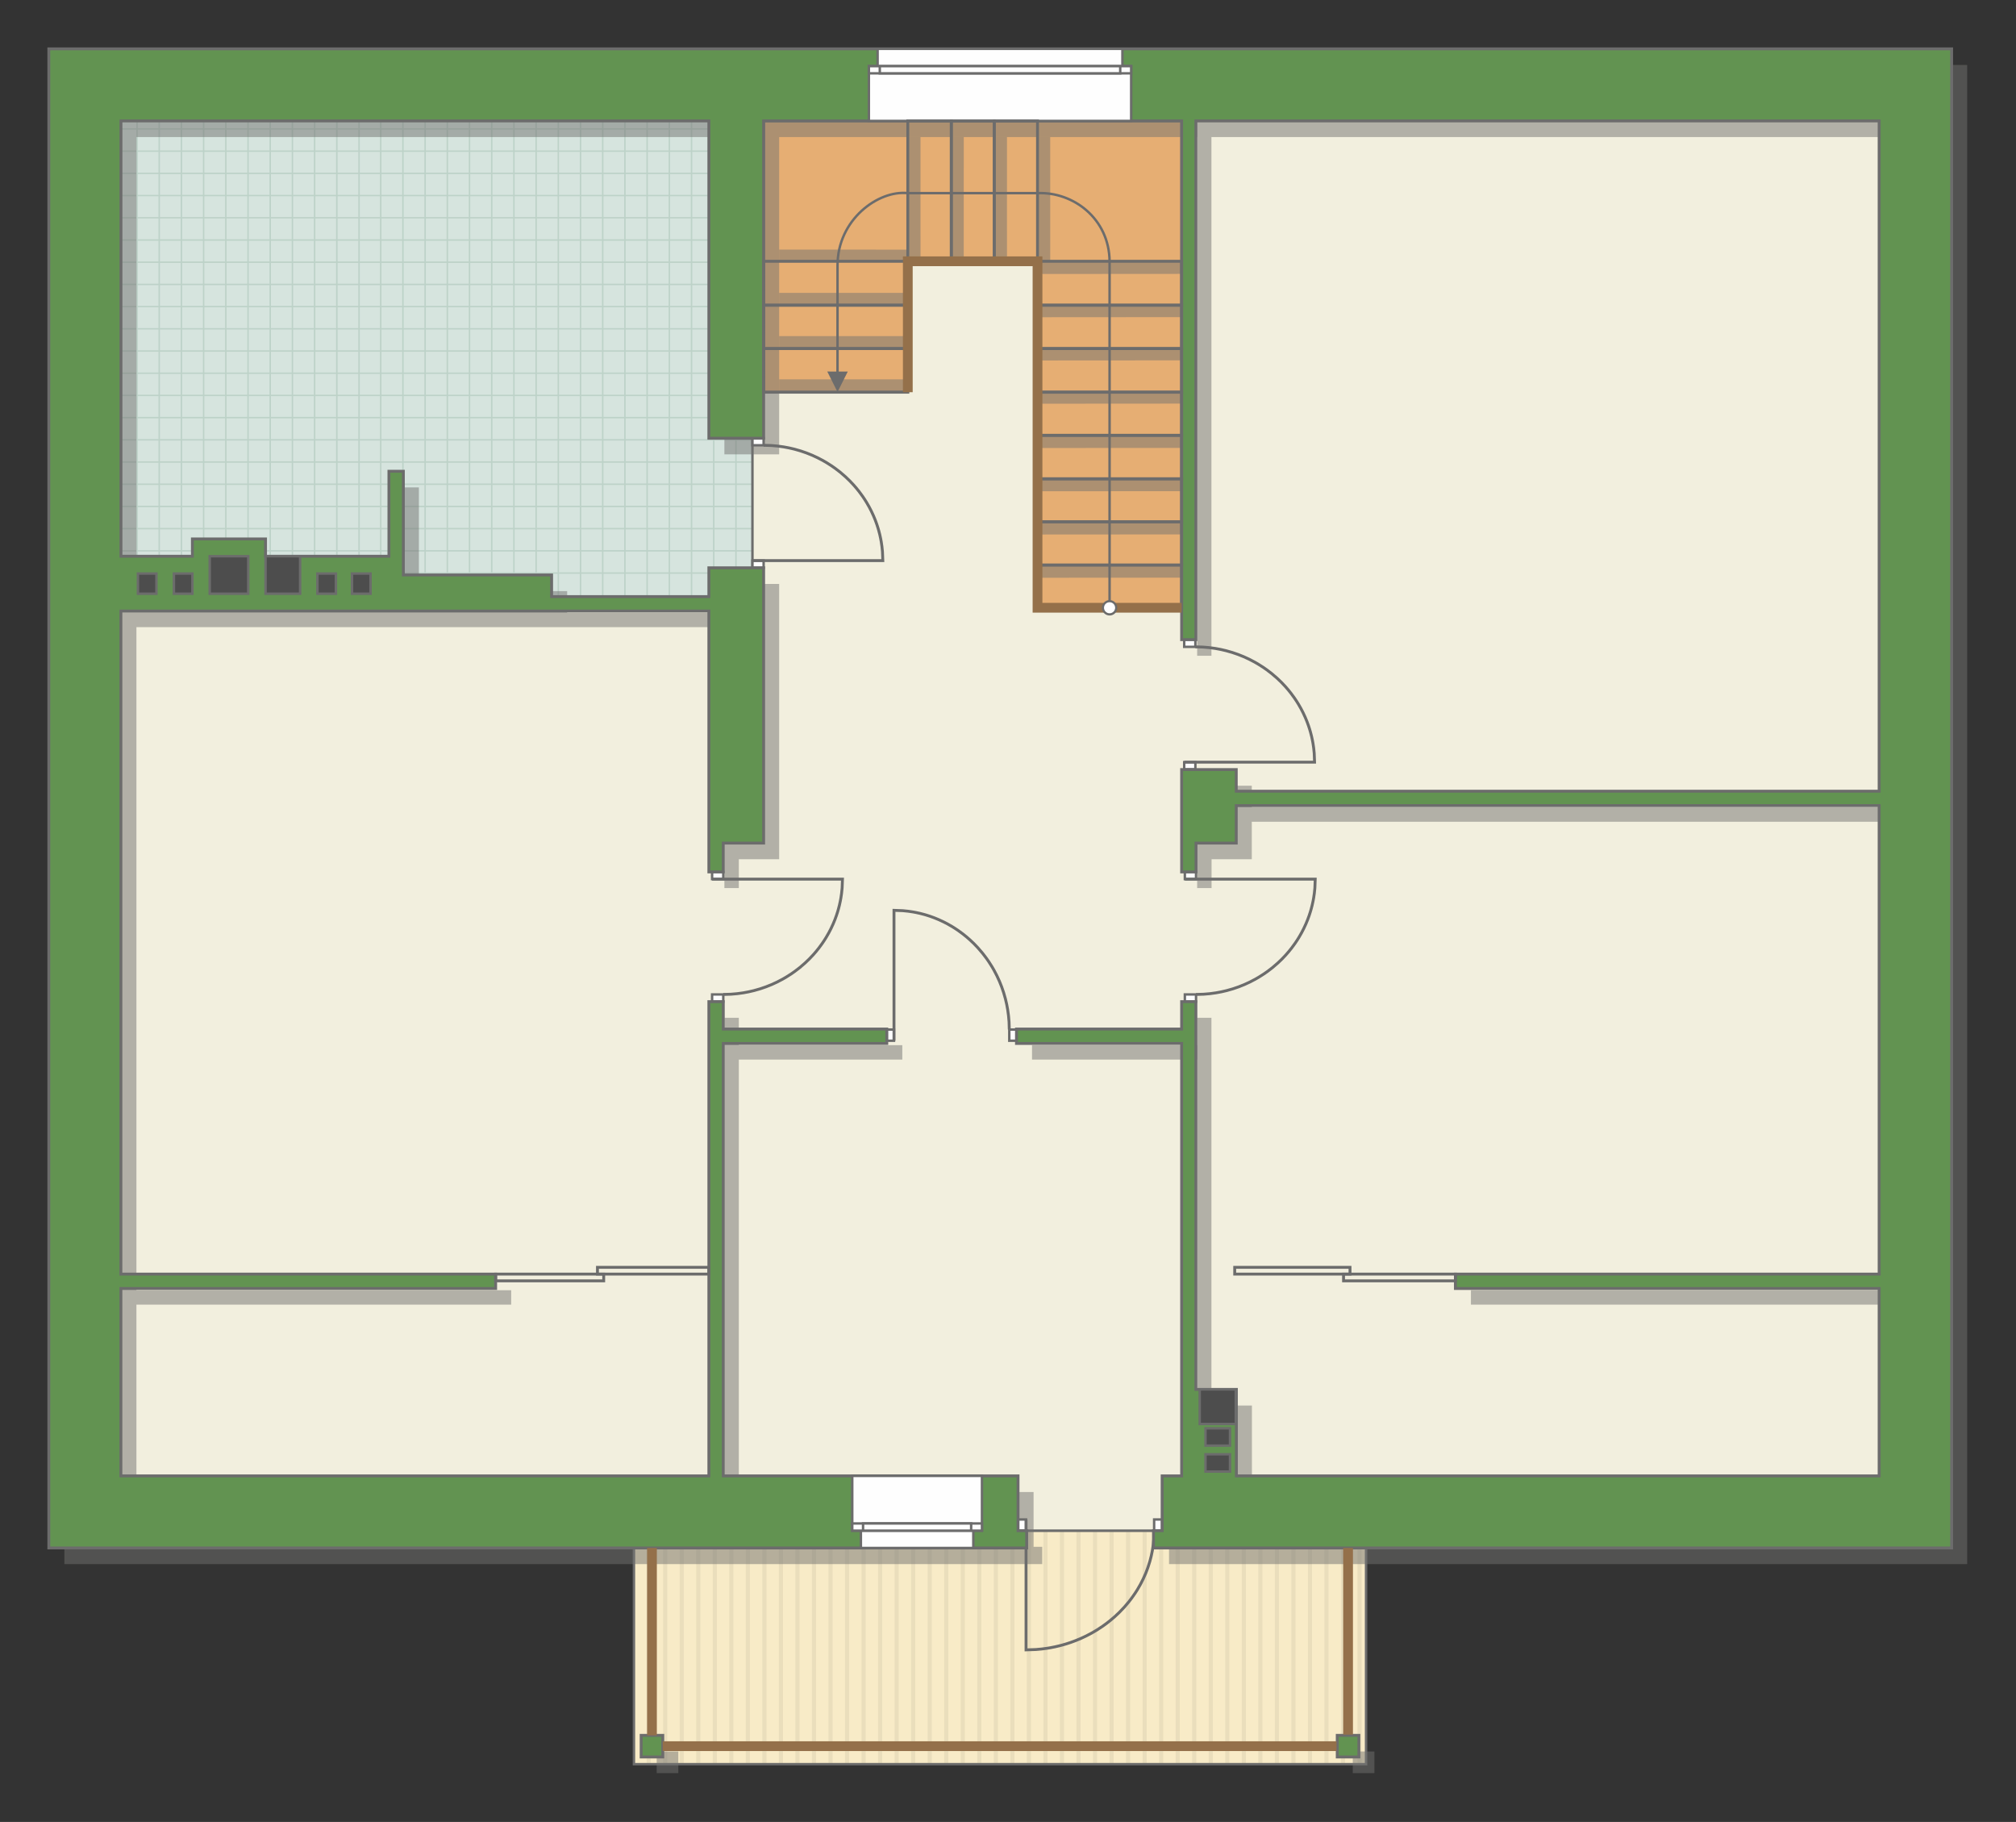 <?xml version="1.0" encoding="UTF-8"?>
<!DOCTYPE svg PUBLIC "-//W3C//DTD SVG 1.1//EN" "http://www.w3.org/Graphics/SVG/1.1/DTD/svg11.dtd">
<!-- Creator: CorelDRAW 2019 (64-Bit) -->
<svg xmlns="http://www.w3.org/2000/svg" xml:space="preserve" width="139.818mm" height="126.337mm" version="1.1" style="shape-rendering:geometricPrecision; text-rendering:geometricPrecision; image-rendering:optimizeQuality; fill-rule:evenodd; clip-rule:evenodd"
viewBox="0 0 14602.78 13194.77"
 xmlns:xlink="http://www.w3.org/1999/xlink"
 xmlns:xodm="http://www.corel.com/coreldraw/odm/2003">
 <rect x="0" y="0" width="14602.78" height="13194.77" fill="#333333" stroke="none"/>
 <defs>
  <style type="text/css">
   <![CDATA[
    .str4 {stroke:#94704A;stroke-width:70.7;stroke-miterlimit:22.926}
    .str0 {stroke:#6C6C6C;stroke-width:17.64;stroke-miterlimit:22.926}
    .str2 {stroke:#6C6C6C;stroke-width:17.68;stroke-miterlimit:22.926}
    .str3 {stroke:#6C6C6C;stroke-width:20.89;stroke-miterlimit:22.926}
    .str1 {stroke:#BDD2C8;stroke-width:10.44;stroke-miterlimit:22.926}
    .fil3 {fill:none}
    .fil8 {fill:#FEFEFE}
    .fil4 {fill:#D6E4DE}
    .fil10 {fill:#4D4D4D}
    .fil9 {fill:#629351}
    .fil6 {fill:#E6AE73}
    .fil2 {fill:#EADEBC}
    .fil5 {fill:#F2EFDE}
    .fil1 {fill:#F8EBC7}
    .fil12 {fill:white}
    .fil0 {fill:white}
    .fil11 {fill:#6C6C6C;fill-rule:nonzero}
    .fil7 {fill:#727271;fill-opacity:0.502}
   ]]>
  </style>
    <clipPath id="id0">
     <path d="M4591.95 11210.49l2782.11 -125.33 1043.9 0 1477.11 125.33 0 1565.78 -5303.12 0 0 -1565.78z"/>
    </clipPath>
    <clipPath id="id1">
     <path d="M5450.24 4321.17l-4573.57 -5.42 -123.07 -3562.1 4686.87 -1.01 9.78 3568.53z"/>
    </clipPath>
 </defs>
 <g id="пол">
  <g id="_1376755056">
   <polygon class="fil0" points="4591.95,11210.49 7374.06,11085.16 8417.96,11085.16 9895.07,11210.49 9895.07,12776.27 4591.95,12776.27 "/>
   <g style="clip-path:url(#id0)">
    <g>
     <g>
      <rect class="fil1" transform="matrix(4.67283E-13 7.762 50.716 -4.65695E-11 -2022.35 6895.02)" width="974.85" height="240.84"/>
      <rect class="fil2" transform="matrix(4.67283E-13 7.762 0.124 -1.14149E-13 -2022.35 6895.02)" width="974.85" height="240.84"/>
      <rect class="fil2" transform="matrix(4.67283E-13 7.762 0.124 -1.14149E-13 5162.67 6895.02)" width="974.85" height="240.84"/>
      <rect class="fil2" transform="matrix(4.67283E-13 7.762 0.124 -1.14149E-13 -226.096 6895.02)" width="974.85" height="240.84"/>
      <rect class="fil2" transform="matrix(4.67283E-13 7.762 0.124 -1.14149E-13 6958.93 6895.02)" width="974.85" height="240.84"/>
      <rect class="fil2" transform="matrix(4.67283E-13 7.762 0.124 -1.14149E-13 1570.16 6895.02)" width="974.85" height="240.84"/>
      <rect class="fil2" transform="matrix(4.67283E-13 7.762 0.124 -1.14149E-13 8755.18 6895.02)" width="974.85" height="240.84"/>
      <rect class="fil2" transform="matrix(4.67283E-13 7.762 0.124 -1.14149E-13 3366.42 6895.02)" width="974.85" height="240.84"/>
      <rect class="fil2" transform="matrix(4.67283E-13 7.762 0.124 -1.14149E-13 -1663.1 6895.02)" width="974.85" height="240.84"/>
      <rect class="fil2" transform="matrix(4.67283E-13 7.762 0.124 -1.14149E-13 5521.92 6895.02)" width="974.85" height="240.84"/>
      <rect class="fil2" transform="matrix(4.67283E-13 7.762 0.124 -1.14149E-13 133.156 6895.02)" width="974.85" height="240.84"/>
      <rect class="fil2" transform="matrix(4.67283E-13 7.762 0.124 -1.14149E-13 7318.18 6895.02)" width="974.85" height="240.84"/>
      <rect class="fil2" transform="matrix(4.67283E-13 7.762 0.124 -1.14149E-13 1929.41 6895.02)" width="974.85" height="240.84"/>
      <rect class="fil2" transform="matrix(4.67283E-13 7.762 0.124 -1.14149E-13 9114.43 6895.02)" width="974.85" height="240.84"/>
      <rect class="fil2" transform="matrix(4.67283E-13 7.762 0.124 -1.14149E-13 3725.67 6895.02)" width="974.85" height="240.84"/>
      <rect class="fil2" transform="matrix(4.67283E-13 7.762 0.124 -1.14149E-13 -1303.85 6895.02)" width="974.85" height="240.84"/>
      <rect class="fil2" transform="matrix(4.67283E-13 7.762 0.124 -1.14149E-13 5881.17 6895.02)" width="974.85" height="240.84"/>
      <rect class="fil2" transform="matrix(4.67283E-13 7.762 0.124 -1.14149E-13 492.407 6895.02)" width="974.85" height="240.84"/>
      <rect class="fil2" transform="matrix(4.67283E-13 7.762 0.124 -1.14149E-13 7677.43 6895.02)" width="974.85" height="240.84"/>
      <rect class="fil2" transform="matrix(4.67283E-13 7.762 0.124 -1.14149E-13 2288.66 6895.02)" width="974.85" height="240.84"/>
      <rect class="fil2" transform="matrix(4.67283E-13 7.762 0.124 -1.14149E-13 9473.68 6895.02)" width="974.85" height="240.84"/>
      <rect class="fil2" transform="matrix(4.67283E-13 7.762 0.124 -1.14149E-13 4084.92 6895.02)" width="974.85" height="240.84"/>
      <rect class="fil2" transform="matrix(4.67283E-13 7.762 0.124 -1.14149E-13 -944.598 6895.02)" width="974.85" height="240.84"/>
      <rect class="fil2" transform="matrix(4.67283E-13 7.762 0.124 -1.14149E-13 6240.42 6895.02)" width="974.85" height="240.84"/>
      <rect class="fil2" transform="matrix(4.67283E-13 7.762 0.124 -1.14149E-13 851.658 6895.02)" width="974.85" height="240.84"/>
      <rect class="fil2" transform="matrix(4.67283E-13 7.762 0.124 -1.14149E-13 8036.68 6895.02)" width="974.85" height="240.84"/>
      <rect class="fil2" transform="matrix(4.67283E-13 7.762 0.124 -1.14149E-13 2647.91 6895.02)" width="974.85" height="240.84"/>
      <rect class="fil2" transform="matrix(4.67283E-13 7.762 0.124 -1.14149E-13 9832.94 6895.02)" width="974.85" height="240.84"/>
      <rect class="fil2" transform="matrix(4.67283E-13 7.762 0.124 -1.14149E-13 4444.17 6895.02)" width="974.85" height="240.84"/>
      <rect class="fil2" transform="matrix(4.67283E-13 7.762 0.124 -1.14149E-13 -585.347 6895.02)" width="974.85" height="240.84"/>
      <rect class="fil2" transform="matrix(4.67283E-13 7.762 0.124 -1.14149E-13 6599.68 6895.02)" width="974.85" height="240.84"/>
      <rect class="fil2" transform="matrix(4.67283E-13 7.762 0.124 -1.14149E-13 1210.91 6895.02)" width="974.85" height="240.84"/>
      <rect class="fil2" transform="matrix(4.67283E-13 7.762 0.124 -1.14149E-13 8395.93 6895.02)" width="974.85" height="240.84"/>
      <rect class="fil2" transform="matrix(4.67283E-13 7.762 0.124 -1.14149E-13 3007.16 6895.02)" width="974.85" height="240.84"/>
      <rect class="fil2" transform="matrix(4.67283E-13 7.762 0.124 -1.14149E-13 4803.42 6895.02)" width="974.85" height="240.84"/>
      <rect class="fil2" transform="matrix(4.67283E-13 7.762 0.124 -1.14149E-13 -1902.6 6895.02)" width="974.85" height="240.84"/>
      <rect class="fil2" transform="matrix(4.67283E-13 7.762 0.124 -1.14149E-13 5282.42 6895.02)" width="974.85" height="240.84"/>
      <rect class="fil2" transform="matrix(4.67283E-13 7.762 0.124 -1.14149E-13 -106.345 6895.02)" width="974.85" height="240.84"/>
      <rect class="fil2" transform="matrix(4.67283E-13 7.762 0.124 -1.14149E-13 7078.68 6895.02)" width="974.85" height="240.84"/>
      <rect class="fil2" transform="matrix(4.67283E-13 7.762 0.124 -1.14149E-13 1689.91 6895.02)" width="974.85" height="240.84"/>
      <rect class="fil2" transform="matrix(4.67283E-13 7.762 0.124 -1.14149E-13 8874.93 6895.02)" width="974.85" height="240.84"/>
      <rect class="fil2" transform="matrix(4.67283E-13 7.762 0.124 -1.14149E-13 3486.17 6895.02)" width="974.85" height="240.84"/>
      <rect class="fil2" transform="matrix(4.67283E-13 7.762 0.124 -1.14149E-13 -1543.35 6895.02)" width="974.85" height="240.84"/>
      <rect class="fil2" transform="matrix(4.67283E-13 7.762 0.124 -1.14149E-13 5641.67 6895.02)" width="974.85" height="240.84"/>
      <rect class="fil2" transform="matrix(4.67283E-13 7.762 0.124 -1.14149E-13 252.906 6895.02)" width="974.85" height="240.84"/>
      <rect class="fil2" transform="matrix(4.67283E-13 7.762 0.124 -1.14149E-13 7437.93 6895.02)" width="974.85" height="240.84"/>
      <rect class="fil2" transform="matrix(4.67283E-13 7.762 0.124 -1.14149E-13 2049.16 6895.02)" width="974.85" height="240.84"/>
      <rect class="fil2" transform="matrix(4.67283E-13 7.762 0.124 -1.14149E-13 9234.18 6895.02)" width="974.85" height="240.84"/>
      <rect class="fil2" transform="matrix(4.67283E-13 7.762 0.124 -1.14149E-13 3845.42 6895.02)" width="974.85" height="240.84"/>
      <rect class="fil2" transform="matrix(4.67283E-13 7.762 0.124 -1.14149E-13 -1184.1 6895.02)" width="974.85" height="240.84"/>
      <rect class="fil2" transform="matrix(4.67283E-13 7.762 0.124 -1.14149E-13 6000.92 6895.02)" width="974.85" height="240.84"/>
      <rect class="fil2" transform="matrix(4.67283E-13 7.762 0.124 -1.14149E-13 612.157 6895.02)" width="974.85" height="240.84"/>
      <rect class="fil2" transform="matrix(4.67283E-13 7.762 0.124 -1.14149E-13 7797.18 6895.02)" width="974.85" height="240.84"/>
      <rect class="fil2" transform="matrix(4.67283E-13 7.762 0.124 -1.14149E-13 2408.41 6895.02)" width="974.85" height="240.84"/>
      <rect class="fil2" transform="matrix(4.67283E-13 7.762 0.124 -1.14149E-13 9593.43 6895.02)" width="974.85" height="240.84"/>
      <rect class="fil2" transform="matrix(4.67283E-13 7.762 0.124 -1.14149E-13 4204.67 6895.02)" width="974.85" height="240.84"/>
      <rect class="fil2" transform="matrix(4.67283E-13 7.762 0.124 -1.14149E-13 -824.847 6895.02)" width="974.85" height="240.84"/>
      <rect class="fil2" transform="matrix(4.67283E-13 7.762 0.124 -1.14149E-13 6360.17 6895.02)" width="974.85" height="240.84"/>
      <rect class="fil2" transform="matrix(4.67283E-13 7.762 0.124 -1.14149E-13 971.408 6895.02)" width="974.85" height="240.84"/>
      <rect class="fil2" transform="matrix(4.67283E-13 7.762 0.124 -1.14149E-13 8156.43 6895.02)" width="974.85" height="240.84"/>
      <rect class="fil2" transform="matrix(4.67283E-13 7.762 0.124 -1.14149E-13 2767.66 6895.02)" width="974.85" height="240.84"/>
      <rect class="fil2" transform="matrix(4.67283E-13 7.762 0.124 -1.14149E-13 9952.69 6895.02)" width="974.85" height="240.84"/>
      <rect class="fil2" transform="matrix(4.67283E-13 7.762 0.124 -1.14149E-13 4563.92 6895.02)" width="974.85" height="240.84"/>
      <rect class="fil2" transform="matrix(4.67283E-13 7.762 0.124 -1.14149E-13 -465.596 6895.02)" width="974.85" height="240.84"/>
      <rect class="fil2" transform="matrix(4.67283E-13 7.762 0.124 -1.14149E-13 6719.43 6895.02)" width="974.85" height="240.84"/>
      <rect class="fil2" transform="matrix(4.67283E-13 7.762 0.124 -1.14149E-13 1330.66 6895.02)" width="974.85" height="240.84"/>
      <rect class="fil2" transform="matrix(4.67283E-13 7.762 0.124 -1.14149E-13 8515.68 6895.02)" width="974.85" height="240.84"/>
      <rect class="fil2" transform="matrix(4.67283E-13 7.762 0.124 -1.14149E-13 3126.91 6895.02)" width="974.85" height="240.84"/>
      <rect class="fil2" transform="matrix(4.67283E-13 7.762 0.124 -1.14149E-13 4923.17 6895.02)" width="974.85" height="240.84"/>
      <rect class="fil2" transform="matrix(4.67283E-13 7.762 0.124 -1.14149E-13 -1782.85 6895.02)" width="974.85" height="240.84"/>
      <rect class="fil2" transform="matrix(4.67283E-13 7.762 0.124 -1.14149E-13 5402.17 6895.02)" width="974.85" height="240.84"/>
      <rect class="fil2" transform="matrix(4.67283E-13 7.762 0.124 -1.14149E-13 13.405 6895.02)" width="974.85" height="240.84"/>
      <rect class="fil2" transform="matrix(4.67283E-13 7.762 0.124 -1.14149E-13 7198.43 6895.02)" width="974.85" height="240.84"/>
      <rect class="fil2" transform="matrix(4.67283E-13 7.762 0.124 -1.14149E-13 1809.66 6895.02)" width="974.85" height="240.84"/>
      <rect class="fil2" transform="matrix(4.67283E-13 7.762 0.124 -1.14149E-13 8994.68 6895.02)" width="974.85" height="240.84"/>
      <rect class="fil2" transform="matrix(4.67283E-13 7.762 0.124 -1.14149E-13 3605.92 6895.02)" width="974.85" height="240.84"/>
      <rect class="fil2" transform="matrix(4.67283E-13 7.762 0.124 -1.14149E-13 -1423.6 6895.02)" width="974.85" height="240.84"/>
      <rect class="fil2" transform="matrix(4.67283E-13 7.762 0.124 -1.14149E-13 5761.42 6895.02)" width="974.85" height="240.84"/>
      <rect class="fil2" transform="matrix(4.67283E-13 7.762 0.124 -1.14149E-13 372.656 6895.02)" width="974.85" height="240.84"/>
      <rect class="fil2" transform="matrix(4.67283E-13 7.762 0.124 -1.14149E-13 7557.68 6895.02)" width="974.85" height="240.84"/>
      <rect class="fil2" transform="matrix(4.67283E-13 7.762 0.124 -1.14149E-13 2168.91 6895.02)" width="974.85" height="240.84"/>
      <rect class="fil2" transform="matrix(4.67283E-13 7.762 0.124 -1.14149E-13 9353.93 6895.02)" width="974.85" height="240.84"/>
      <rect class="fil2" transform="matrix(4.67283E-13 7.762 0.124 -1.14149E-13 3965.17 6895.02)" width="974.85" height="240.84"/>
      <rect class="fil2" transform="matrix(4.67283E-13 7.762 0.124 -1.14149E-13 -1064.35 6895.02)" width="974.85" height="240.84"/>
      <rect class="fil2" transform="matrix(4.67283E-13 7.762 0.124 -1.14149E-13 6120.67 6895.02)" width="974.85" height="240.84"/>
      <rect class="fil2" transform="matrix(4.67283E-13 7.762 0.124 -1.14149E-13 731.907 6895.02)" width="974.85" height="240.84"/>
      <rect class="fil2" transform="matrix(4.67283E-13 7.762 0.124 -1.14149E-13 7916.93 6895.02)" width="974.85" height="240.84"/>
      <rect class="fil2" transform="matrix(4.67283E-13 7.762 0.124 -1.14149E-13 2528.16 6895.02)" width="974.85" height="240.84"/>
      <rect class="fil2" transform="matrix(4.67283E-13 7.762 0.124 -1.14149E-13 9713.18 6895.02)" width="974.85" height="240.84"/>
      <rect class="fil2" transform="matrix(4.67283E-13 7.762 0.124 -1.14149E-13 4324.42 6895.02)" width="974.85" height="240.84"/>
      <rect class="fil2" transform="matrix(4.67283E-13 7.762 0.124 -1.14149E-13 -705.097 6895.02)" width="974.85" height="240.84"/>
      <rect class="fil2" transform="matrix(4.67283E-13 7.762 0.124 -1.14149E-13 6479.92 6895.02)" width="974.85" height="240.84"/>
      <rect class="fil2" transform="matrix(4.67283E-13 7.762 0.124 -1.14149E-13 1091.16 6895.02)" width="974.85" height="240.84"/>
      <rect class="fil2" transform="matrix(4.67283E-13 7.762 0.124 -1.14149E-13 8276.18 6895.02)" width="974.85" height="240.84"/>
      <rect class="fil2" transform="matrix(4.67283E-13 7.762 0.124 -1.14149E-13 2887.41 6895.02)" width="974.85" height="240.84"/>
      <rect class="fil2" transform="matrix(4.67283E-13 7.762 0.124 -1.14149E-13 10072.4 6895.02)" width="974.85" height="240.84"/>
      <rect class="fil2" transform="matrix(4.67283E-13 7.762 0.124 -1.14149E-13 4683.67 6895.02)" width="974.85" height="240.84"/>
      <rect class="fil2" transform="matrix(4.67283E-13 7.762 0.124 -1.14149E-13 -345.846 6895.02)" width="974.85" height="240.84"/>
      <rect class="fil2" transform="matrix(4.67283E-13 7.762 0.124 -1.14149E-13 6839.18 6895.02)" width="974.85" height="240.84"/>
      <rect class="fil2" transform="matrix(4.67283E-13 7.762 0.124 -1.14149E-13 1450.41 6895.02)" width="974.85" height="240.84"/>
      <rect class="fil2" transform="matrix(4.67283E-13 7.762 0.124 -1.14149E-13 8635.43 6895.02)" width="974.85" height="240.84"/>
      <rect class="fil2" transform="matrix(4.67283E-13 7.762 0.124 -1.14149E-13 3246.67 6895.02)" width="974.85" height="240.84"/>
      <rect class="fil2" transform="matrix(4.67283E-13 7.762 0.124 -1.14149E-13 5042.92 6895.02)" width="974.85" height="240.84"/>
     </g>
    </g>
   </g>
   <polygon class="fil3 str0" points="4591.95,11210.49 7374.06,11085.16 8417.96,11085.16 9895.07,11210.49 9895.07,12776.27 4591.95,12776.27 "/>
   <polygon class="fil4" points="5450.24,4321.17 876.67,4315.75 753.59,753.65 5440.46,752.63 "/>
   <g style="clip-path:url(#id1)">
    <g>
     <path id="1" class="fil3 str1" d="M3883.39 5111.22l0 -6459.92m-160.82 6459.92l0 -6459.92m-160.82 6459.92l0 -6459.92m-160.82 6459.92l0 -6459.92m-160.82 6459.92l0 -6459.92m-160.82 6459.92l0 -6459.92m-160.82 6459.92l0 -6459.92m-160.82 6459.92l0 -6459.92m2412.19 6460l0 -6459.92m-160.82 6459.92l0 -6459.92m-160.82 6459.92l0 -6459.92m-160.82 6459.92l0 -6459.92m-160.82 6459.92l0 -6459.92m-160.82 6459.92l0 -6459.92m-160.82 6459.92l0 -6459.92m-160.82 6459.92l0 -6459.92m2412.28 6459.84l0 -6459.92m-160.82 6459.92l0 -6459.92m-160.82 6459.92l0 -6459.92m-160.82 6459.92l0 -6459.92m-160.82 6459.92l0 -6459.92m-160.82 6459.92l0 -6459.92m-160.82 6459.92l0 -6459.92m-160.82 6459.92l0 -6459.92m2412.19 6460l0 -6459.92m-160.82 6459.92l0 -6459.92m-160.82 6459.92l0 -6459.92m-160.82 6459.92l0 -6459.92m-160.82 6459.92l0 -6459.92m-160.82 6459.92l0 -6459.92m-160.82 6459.92l0 -6459.92m-160.82 6459.92l0 -6459.92"/>
     <path class="fil3 str1" d="M9215.79 3024.48l-10564.14 0m10564.14 160.82l-10564.14 0m10564.14 160.82l-10564.14 0m10564.14 160.82l-10564.14 0m10564.14 160.82l-10564.14 0m10564.14 160.82l-10564.14 0m10564.14 160.82l-10564.14 0m10564.14 160.82l-10564.14 0m10564.28 -2412.19l-10564.14 0m10564.14 160.82l-10564.14 0m10564.14 160.82l-10564.14 0m10564.14 160.82l-10564.14 0m10564.14 160.82l-10564.14 0m10564.14 160.82l-10564.14 0m10564.14 160.82l-10564.14 0m10564.14 160.82l-10564.14 0m10564.01 -2412.28l-10564.14 0m10564.14 160.82l-10564.14 0m10564.14 160.82l-10564.14 0m10564.14 160.82l-10564.14 0m10564.14 160.82l-10564.14 0m10564.14 160.82l-10564.14 0m10564.14 160.82l-10564.14 0m10564.14 160.82l-10564.14 0m10564.28 -2412.19l-10564.14 0m10564.14 160.82l-10564.14 0m10564.14 160.82l-10564.14 0m10564.14 160.82l-10564.14 0m10564.14 160.82l-10564.14 0m10564.14 160.82l-10564.14 0m10564.14 160.82l-10564.14 0m10564.14 160.82l-10564.14 0"/>
     <path class="fil3 str1" d="M8868.59 5111.3l0 -6459.92m-160.82 6459.92l0 -6459.92m-160.82 6459.92l0 -6459.92m-160.82 6459.92l0 -6459.92m-160.82 6459.92l0 -6459.92m-160.82 6459.92l0 -6459.92m-160.82 6459.92l0 -6459.92m-160.82 6459.92l0 -6459.92m1286.46 6460l0 -6459.92"/>
     <path class="fil3 str1" d="M-1258.95 5179.73l0 -6459.92m-160.82 6459.92l0 -6459.92m-160.82 6459.92l0 -6459.92m-160.82 6459.92l0 -6459.92m-160.82 6459.92l0 -6459.92m-160.82 6459.92l0 -6459.92m-160.82 6459.92l0 -6459.92m-160.82 6459.92l0 -6459.92m2412.19 6460l0 -6459.92m-160.82 6459.92l0 -6459.92m-160.82 6459.92l0 -6459.92m-160.82 6459.92l0 -6459.92m-160.82 6459.92l0 -6459.92m-160.82 6459.92l0 -6459.92m-160.82 6459.92l0 -6459.92m-160.82 6459.92l0 -6459.92m2412.28 6459.84l0 -6459.92m-160.82 6459.92l0 -6459.92m-160.82 6459.92l0 -6459.92m-160.82 6459.92l0 -6459.92m-160.82 6459.92l0 -6459.92m-160.82 6459.92l0 -6459.92m-160.82 6459.92l0 -6459.92m-160.82 6459.92l0 -6459.92m2412.19 6460l0 -6459.92m-160.82 6459.92l0 -6459.92m-160.82 6459.92l0 -6459.92m-160.82 6459.92l0 -6459.92m-160.82 6459.92l0 -6459.92m-160.82 6459.92l0 -6459.92m-160.82 6459.92l0 -6459.92m-160.82 6459.92l0 -6459.92"/>
    </g>
   </g>
   <polygon class="fil3" points="5450.24,4321.17 876.67,4315.75 753.59,753.65 5440.46,752.63 "/>
   <polygon class="fil5 str2" points="502.66,10933.82 7374.06,11085.16 13755.67,11085.16 13755.67,666.9 5321.68,666.9 5450.31,3172.5 5450.31,4361.92 742.46,4361.92 "/>
   <polygon class="fil6 str2" points="6575.29,2839.4 6575.29,1891.14 7515.15,1891.14 7515.15,4401.4 8559.05,4401.4 8559.05,875.68 5531.29,875.68 5531.29,2839.4 "/>
  </g>
 </g>
 <g id="тень">
  <g id="_1267523344">
   <g>
    <polygon class="fil7" points="466.26,470.61 14249.05,470.61 14249.05,11327.38 8467.81,11327.38 8467.81,11202.05 8530.48,11202.05 8530.48,10805.38 8671.58,10805.38 8671.58,7673.6 7475.41,7673.6 7475.41,7569.26 8671.58,7569.26 8671.58,7370.93 8774.87,7370.93 8774.87,10179.05 9068.24,10179.05 9068.24,10805.38 13723.92,10805.38 13723.92,9448.27 10654.6,9448.27 10654.6,9343.94 13723.92,9343.94 13723.92,5951.16 9067.2,5951.16 9067.2,6222.6 8775.91,6222.6 8775.91,6431.38 8671.58,6431.38 8671.58,5690.19 9067.2,5690.19 9067.2,5846.78 13723.92,5846.78 13723.92,992.57 8774.87,992.57 8774.87,4749.18 8671.58,4749.18 8671.58,992.57 5643.82,992.57 5643.82,3290.48 5247.15,3290.48 5247.15,992.57 988.67,992.57 988.67,4145.19 1506.18,4145.19 1506.18,4019.93 2035.9,4019.93 2035.9,4145.19 2929.71,4145.19 2929.71,3529.75 3034.15,3529.75 3034.15,4280.9 4108.12,4280.9 4108.12,4437.49 5247.15,4437.49 5247.15,4228.95 5643.82,4228.95 5643.82,6222.6 5351.59,6222.6 5351.59,6431.38 5247.15,6431.38 5247.15,4541.88 988.15,4541.88 988.15,9343.94 3702.68,9343.94 3702.68,9448.27 988.15,9448.27 988.15,10805.38 5247.15,10805.38 5247.15,7370.93 5351.59,7370.93 5351.59,7569.26 6535.85,7569.26 6535.85,7673.6 5351.59,7673.6 5351.59,10805.38 7486.59,10805.38 7486.59,11202.05 7549.15,11202.05 7549.15,11327.38 466.26,11327.38 "/>
    <polygon class="fil7" points="4756.7,12841.04 4756.7,12684.38 4913.36,12684.38 4913.36,12841.04 "/>
    <polygon class="fil7" points="9798.81,12841.04 9798.81,12684.38 9955.47,12684.38 9955.47,12841.04 "/>
   </g>
   <g>
    <polygon class="fil7" points="8559.05,4183.39 7515.16,4184.14 7515.16,4092.03 8559.05,4092.13 "/>
    <polygon class="fil7" points="8559.05,3870.18 7515.16,3870.93 7515.16,3778.82 8559.05,3778.92 "/>
    <polygon class="fil7" points="8559.05,3557.04 7515.16,3557.8 7515.16,3465.69 8559.05,3465.78 "/>
    <polygon class="fil7" points="8559.05,3243.84 7515.16,3244.59 7515.16,3152.48 8559.05,3152.57 "/>
    <polygon class="fil7" points="8559.05,2922.95 7515.16,2923.7 7515.16,2831.6 8559.05,2831.69 "/>
    <polygon class="fil7" points="8559.05,2609.74 7515.16,2610.49 7515.16,2518.39 8559.05,2518.48 "/>
    <polygon class="fil7" points="8559.05,2296.61 7515.16,2297.36 7515.16,2205.25 8559.05,2205.35 "/>
    <polygon class="fil7" points="8559.05,1983.4 7515.16,1984.15 7515.16,1892.04 8559.05,1892.14 "/>
    <polygon class="fil7" points="6575.29,2838.65 5643.82,2839.4 5643.82,2747.29 6575.29,2747.39 "/>
    <polygon class="fil7" points="6575.29,2525.44 5643.82,2526.19 5643.82,2434.08 6575.29,2434.18 "/>
    <polygon class="fil7" points="6575.29,2212.3 5643.82,2213.05 5643.82,2120.95 6575.29,2121.04 "/>
    <polygon class="fil7" points="6575.29,1899.09 5643.82,1899.85 5643.82,1807.74 6575.29,1807.83 "/>
    <polygon class="fil7" points="6576.35,1892.14 6575.6,992.57 6667.71,992.57 6667.61,1892.14 "/>
    <polygon class="fil7" points="6889.56,1892.14 6888.81,992.57 6980.91,992.57 6980.82,1892.14 "/>
    <polygon class="fil7" points="7202.7,1892.14 7201.94,992.57 7294.05,992.57 7293.96,1892.14 "/>
    <polygon class="fil7" points="7515.9,1892.14 7515.15,992.57 7607.26,992.57 7607.16,1892.14 "/>
   </g>
  </g>
 </g>
 <g id="двери">
  <g id="_1267475696">
   <g>
    <polygon class="fil8 str0" points="6475.55,7456.09 6475.55,7537.07 6423.32,7537.07 6423.32,7456.09 "/>
    <polyline class="fil3 str3" points="6475.55,7537.07 6475.55,6592.74 6539.82,6595.24 6577.96,6599.16 6612.16,6604.24 6634.37,6608.32 6664.73,6614.97 6693.73,6622.5 6712.29,6627.92 6738.68,6636.47 6768.15,6647.21 6799.69,6660.19 6834.44,6676.3 6864.36,6691.82 6896.44,6710.26 6916.98,6723.07 6941.17,6739.29 6975.43,6764.43 7000.63,6784.72 7024.24,6805.22 7053.6,6832.98 7082.83,6863.46 7117.08,6903.35 7144.3,6938.92 7162.54,6965.09 7186.24,7002.47 7200.45,7027.14 7221.12,7066.75 7239.22,7106.18 7255.4,7146.61 7269.77,7188.48 7282.79,7234.07 7291.89,7273.19 7298.96,7311.2 7305.11,7355.95 7309,7400.99 7310.67,7456.09 "/>
    <polygon class="fil8 str0" points="7310.67,7537.07 7362.89,7537.07 7362.89,7456.09 7310.67,7456.09 "/>
   </g>
   <g>
    <polygon class="fil8 str0" points="7432.08,11085.16 7432.08,11004.17 7374.06,11004.17 7374.06,11085.16 "/>
    <polyline class="fil3 str3" points="7432.08,11004.17 7432.08,11948.51 7503.5,11946 7545.87,11942.08 7583.87,11937.01 7608.54,11932.93 7642.28,11926.27 7674.5,11918.74 7695.11,11913.32 7724.44,11904.78 7757.17,11894.03 7792.22,11881.06 7830.82,11864.94 7864.07,11849.42 7899.71,11830.99 7922.53,11818.18 7949.42,11801.96 7987.48,11776.82 8015.48,11756.52 8041.7,11736.02 8074.32,11708.26 8106.8,11677.79 8144.86,11637.9 8175.1,11602.33 8195.36,11576.15 8221.68,11538.78 8237.49,11514.11 8260.44,11474.49 8280.56,11435.07 8298.53,11394.64 8314.48,11352.77 8328.96,11307.18 8339.07,11268.05 8346.92,11230.05 8353.75,11185.29 8358.07,11140.26 8359.92,11085.16 "/>
    <polygon class="fil8 str0" points="8359.92,11004.17 8417.95,11004.17 8417.95,11085.16 8359.92,11085.16 "/>
   </g>
   <g>
    <polygon class="fil8 str0" points="5239.07,6366.7 5158.08,6366.7 5158.08,6314.48 5239.07,6314.48 "/>
    <polyline class="fil3 str3" points="5158.08,6366.7 6102.42,6366.7 6099.91,6430.97 6096,6469.11 6090.92,6503.32 6086.84,6525.52 6080.18,6555.88 6072.65,6584.88 6067.23,6603.44 6058.69,6629.84 6047.94,6659.3 6034.97,6690.84 6018.86,6725.59 6003.34,6755.51 5984.9,6787.59 5972.09,6808.13 5955.87,6832.33 5930.73,6866.58 5910.44,6891.78 5889.93,6915.39 5862.17,6944.75 5831.7,6973.98 5791.81,7008.24 5756.24,7035.45 5730.07,7053.69 5692.69,7077.39 5668.02,7091.6 5628.4,7112.27 5588.98,7130.37 5548.55,7146.55 5506.68,7160.92 5461.09,7173.94 5421.96,7183.04 5383.96,7190.11 5339.21,7196.26 5294.17,7200.15 5239.07,7201.82 "/>
    <polygon class="fil8 str0" points="5158.08,7201.82 5158.08,7254.04 5239.07,7254.04 5239.07,7201.82 "/>
   </g>
   <g>
    <polygon class="fil8 str0" points="5531.29,4059.84 5450.31,4059.84 5450.31,4112.06 5531.29,4112.06 "/>
    <polyline class="fil3 str3" points="5450.31,4059.84 6394.65,4059.84 6392.14,3995.57 6388.22,3957.43 6383.15,3923.22 6379.06,3901.02 6372.41,3870.66 6364.88,3841.66 6359.46,3823.1 6350.92,3796.7 6340.17,3767.24 6327.2,3735.7 6311.08,3700.95 6295.56,3671.03 6277.13,3638.95 6264.31,3618.41 6248.09,3594.21 6222.95,3559.96 6202.66,3534.76 6182.16,3511.15 6154.4,3481.79 6123.92,3452.56 6084.04,3418.3 6048.46,3391.09 6022.29,3372.85 5984.91,3349.15 5960.24,3334.94 5920.63,3314.27 5881.2,3296.17 5840.77,3279.99 5798.9,3265.62 5753.31,3252.6 5714.19,3243.5 5676.18,3236.43 5631.43,3230.28 5586.4,3226.39 5531.29,3224.72 "/>
    <polygon class="fil8 str0" points="5450.31,3224.72 5450.31,3172.5 5531.29,3172.5 5531.29,3224.72 "/>
   </g>
   <g>
    <polygon class="fil8 str0" points="8658.62,5519.6 8577.64,5519.6 8577.64,5571.82 8658.62,5571.82 "/>
    <polyline class="fil3 str3" points="8577.64,5519.6 9521.98,5519.6 9519.47,5455.32 9515.55,5417.18 9510.48,5382.98 9506.39,5360.77 9499.74,5330.41 9492.21,5301.41 9486.79,5282.85 9478.25,5256.46 9467.5,5226.99 9454.53,5195.45 9438.41,5160.71 9422.89,5130.78 9404.46,5098.7 9391.64,5078.17 9375.42,5053.97 9350.29,5019.71 9329.99,4994.51 9309.49,4970.9 9281.73,4941.55 9251.25,4912.31 9211.37,4878.06 9175.8,4850.84 9149.62,4832.6 9112.24,4808.91 9087.57,4794.69 9047.96,4774.02 9008.53,4755.92 8968.1,4739.74 8926.23,4725.37 8880.65,4712.35 8841.52,4703.25 8803.52,4696.18 8758.76,4690.03 8713.73,4686.15 8658.62,4684.47 "/>
    <polygon class="fil8 str0" points="8577.64,4684.47 8577.64,4632.25 8658.62,4632.25 8658.62,4684.47 "/>
   </g>
   <g>
    <polygon class="fil8 str0" points="8663.39,6366.69 8582.4,6366.69 8582.4,6314.47 8663.39,6314.47 "/>
    <polyline class="fil3 str3" points="8582.4,6366.69 9526.74,6366.69 9524.23,6430.96 9520.32,6469.1 9515.24,6503.31 9511.16,6525.51 9504.5,6555.87 9496.97,6584.87 9491.55,6603.43 9483.01,6629.83 9472.26,6659.29 9459.29,6690.83 9443.18,6725.58 9427.66,6755.5 9409.22,6787.58 9396.41,6808.12 9380.19,6832.32 9355.05,6866.57 9334.76,6891.77 9314.25,6915.38 9286.49,6944.74 9256.02,6973.97 9216.13,7008.23 9180.56,7035.44 9154.39,7053.68 9117.01,7077.38 9092.34,7091.59 9052.72,7112.26 9013.3,7130.36 8972.87,7146.54 8931,7160.91 8885.41,7173.93 8846.28,7183.03 8808.28,7190.1 8763.53,7196.25 8718.49,7200.14 8663.39,7201.81 "/>
    <polygon class="fil8 str0" points="8582.4,7201.81 8582.4,7254.03 8663.39,7254.03 8663.39,7201.81 "/>
   </g>
  </g>
 </g>
 <g id="стена">
  <g id="_1267507344">
   <polygon class="fil9 str3" points="353.73,353.72 14136.53,353.72 14136.53,11210.49 8355.29,11210.49 8355.29,11085.16 8417.95,11085.16 8417.95,10688.49 8559.05,10688.49 8559.05,7556.71 7362.89,7556.71 7362.89,7452.37 8559.05,7452.37 8559.05,7254.04 8662.34,7254.04 8662.34,10062.16 8955.72,10062.16 8955.72,10688.49 13611.4,10688.49 13611.4,9331.38 10542.07,9331.38 10542.07,9227.05 13611.4,9227.05 13611.4,5834.27 8954.67,5834.27 8954.67,6105.71 8663.39,6105.71 8663.39,6314.49 8559.05,6314.49 8559.05,5573.3 8954.67,5573.3 8954.67,5729.89 13611.4,5729.89 13611.4,875.68 8662.34,875.68 8662.34,4632.29 8559.05,4632.29 8559.05,875.68 5531.29,875.68 5531.29,3173.59 5134.63,3173.59 5134.63,875.68 876.15,875.68 876.15,4028.3 1393.65,4028.3 1393.65,3903.04 1923.38,3903.04 1923.38,4028.3 2817.18,4028.3 2817.18,3412.86 2921.62,3412.86 2921.62,4164.01 3995.59,4164.01 3995.59,4320.6 5134.63,4320.6 5134.63,4112.06 5531.29,4112.06 5531.29,6105.71 5239.07,6105.71 5239.07,6314.49 5134.63,6314.49 5134.63,4424.99 875.62,4424.99 875.62,9227.05 3590.15,9227.05 3590.15,9331.38 875.62,9331.38 875.62,10688.49 5134.63,10688.49 5134.63,7254.04 5239.07,7254.04 5239.07,7452.37 6423.32,7452.37 6423.32,7556.71 5239.07,7556.71 5239.07,10688.49 7374.06,10688.49 7374.06,11085.16 7436.62,11085.16 7436.62,11210.49 353.73,11210.49 "/>
   <polygon class="fil9 str3" points="4644.17,12724.15 4644.17,12567.49 4800.83,12567.49 4800.83,12724.15 "/>
   <polygon class="fil9 str3" points="9686.28,12724.15 9686.28,12567.49 9842.94,12567.49 9842.94,12724.15 "/>
  </g>
 </g>
 <g id="окно">
  <g id="_1267505520">
   <g>
    <polygon class="fil8 str0" points="7112.74,10688.49 7112.74,11085.16 7050.11,11085.16 7050.11,11210.49 6235.85,11210.49 6235.85,11085.16 6173.24,11085.16 6173.24,10688.49 "/>
    <polygon class="fil8 str0" points="6852.21,11085.16 6173.24,11085.16 6173.24,11033.04 7112.74,11033.04 7112.74,11085.16 "/>
    <polygon class="fil8 str0" points="7034.44,11053.39 7034.44,11085.16 6251.51,11085.16 6251.51,11033.04 7034.44,11033.04 "/>
   </g>
   <g>
    <polygon class="fil8 str0" points="8193.51,875.68 8193.51,479.01 8130.17,479.01 8130.17,353.68 6356.92,353.68 6356.92,479.01 6293.61,479.01 6293.61,875.68 "/>
    <polygon class="fil8 str0" points="7930.09,479.01 6293.61,479.01 6293.61,531.12 8193.51,531.12 8193.51,479.01 "/>
    <polygon class="fil8 str0" points="8114.34,510.78 8114.34,479.01 6372.74,479.01 6372.74,531.12 8114.34,531.12 "/>
   </g>
  </g>
 </g>
 <g id="ВК">
  <g id="_1267500592">
   <polygon class="fil10 str2" points="1518.98,4028.31 1798.15,4028.31 1798.15,4299.72 1518.98,4299.72 "/>
   <polygon class="fil10 str2" points="1923.38,4028.31 2173.93,4028.31 2173.93,4299.72 1923.38,4299.72 "/>
   <polygon class="fil10 str2" points="998.97,4153.58 1132.97,4153.58 1132.97,4299.72 998.97,4299.72 "/>
   <polygon class="fil10 str2" points="1259.76,4153.58 1393.76,4153.58 1393.76,4299.72 1259.76,4299.72 "/>
   <polygon class="fil10 str2" points="2299.26,4153.58 2433.26,4153.58 2433.26,4299.72 2299.26,4299.72 "/>
   <polygon class="fil10 str2" points="8732,10531.92 8909.45,10531.92 8909.45,10657.15 8732,10657.15 "/>
   <polygon class="fil10 str2" points="8732,10344.03 8909.45,10344.03 8909.45,10469.26 8732,10469.26 "/>
   <polygon class="fil10 str2" points="8690.23,10062.15 8951.23,10062.15 8951.23,10312.7 8690.23,10312.7 "/>
   <polygon class="fil10 str2" points="2549.81,4153.58 2683.81,4153.58 2683.81,4299.72 2549.81,4299.72 "/>
  </g>
 </g>
 <g id="Линии">
  <g id="_1267494832">
   <line class="fil3 str4" x1="4722.5" y1="12567.49" x2="4722.5" y2= "11210.49" />
   <line class="fil3 str4" x1="4800.83" y1="12645.82" x2="9681.06" y2= "12645.82" />
   <line class="fil3 str4" x1="9764.61" y1="12562.27" x2="9764.61" y2= "11210.49" />
   <g>
    <polygon class="fil3 str3" points="8943.5,9178.12 9778.71,9178.12 9778.71,9227.05 8943.5,9227.05 "/>
    <polygon class="fil3 str3" points="9731.92,9227.05 10542.07,9227.05 10542.07,9275.97 9731.92,9275.97 "/>
   </g>
   <g>
    <polygon class="fil3 str3" points="5134.63,9178.12 4327.67,9178.12 4327.67,9227.05 5134.63,9227.05 "/>
    <polygon class="fil3 str3" points="4372.89,9227.05 3590.15,9227.05 3590.15,9275.97 4372.89,9275.97 "/>
   </g>
   <g>
    <polygon class="fil3 str3" points="7514.12,4401.4 8559.05,4401.4 8559.05,4092.1 7515.16,4092.1 "/>
    <polygon class="fil3 str3" points="7514.12,4092.1 8559.05,4092.1 8559.05,3778.92 7515.16,3778.92 "/>
    <polygon class="fil3 str3" points="7514.12,3778.92 8559.05,3778.92 8559.05,3467.69 7515.16,3467.69 "/>
    <polygon class="fil3 str3" points="7514.12,3467.69 8559.05,3467.69 8559.05,3152.57 7515.16,3152.57 "/>
    <polygon class="fil3 str3" points="7514.12,3152.57 8559.05,3152.57 8559.05,2840.4 7515.16,2840.4 "/>
    <polygon class="fil3 str3" points="7514.12,2840.4 8559.05,2840.4 8559.05,2524.31 7515.16,2524.31 "/>
    <polygon class="fil3 str3" points="7514.12,2524.31 8559.05,2524.31 8559.05,2210.19 7515.16,2210.19 "/>
    <polygon class="fil3 str3" points="7514.12,2210.19 8559.05,2210.19 8559.05,1892.14 7515.16,1892.14 "/>
    <polygon class="fil3 str3" points="5530.67,2840.4 6575.6,2840.4 6575.6,2524.31 5531.71,2524.31 "/>
    <polygon class="fil3 str3" points="5530.67,2524.31 6575.6,2524.31 6575.6,2210.19 5531.71,2210.19 "/>
    <polygon class="fil3 str3" points="5530.67,2210.19 6575.6,2210.19 6575.6,1892.14 5531.71,1892.14 "/>
    <polygon class="fil3 str3" points="7515.16,1892.14 7515.16,875.68 7201.96,875.68 7201.96,1891.12 "/>
    <polygon class="fil3 str3" points="7201.96,1892.14 7201.96,875.68 6890.73,875.68 6890.73,1891.12 "/>
    <polygon class="fil3 str3" points="6890.73,1892.14 6890.73,875.68 6575.6,875.68 6575.6,1891.12 "/>
   </g>
   <polyline class="fil3 str4" points="6575.6,2840.4 6575.6,1892.14 7515.15,1892.14 7515.15,4401.4 8559.05,4401.4 "/>
   <g>
    <g>
     <path class="fil11" d="M7981.52 4401.7l0 0 0.07 -2.84 0.21 -2.82 0.36 -2.79 0.5 -2.75 0.62 -2.69 0.75 -2.65 0.88 -2.59 1 -2.54 1.12 -2.46 1.23 -2.4 1.35 -2.34 1.44 -2.26 1.56 -2.18 1.65 -2.1 1.74 -2.02 1.84 -1.93 1.93 -1.84 2.02 -1.75 2.1 -1.65 2.18 -1.56 2.26 -1.45 2.33 -1.34 2.41 -1.23 2.46 -1.13 2.54 -1 2.6 -0.88 2.65 -0.75 2.69 -0.63 2.76 -0.49 2.79 -0.36 2.82 -0.22 2.85 -0.07 0 37.14 -0.97 0.02 -0.95 0.07 -0.92 0.13 -0.91 0.16 -0.89 0.21 -0.88 0.25 -0.86 0.29 -0.84 0.32 -0.81 0.38 -0.8 0.41 -0.77 0.45 -0.75 0.48 -0.73 0.52 -0.71 0.55 -0.68 0.6 -0.65 0.62 -0.63 0.66 -0.58 0.68 -0.55 0.7 -0.52 0.74 -0.49 0.75 -0.44 0.77 -0.42 0.8 -0.37 0.81 -0.33 0.84 -0.28 0.86 -0.25 0.88 -0.21 0.89 -0.16 0.91 -0.13 0.92 -0.07 0.94 -0.02 0.97 0 0 -37.14 0zm55.71 55.71l0 0 -2.85 -0.07 -2.82 -0.22 -2.79 -0.36 -2.76 -0.49 -2.69 -0.63 -2.65 -0.75 -2.6 -0.88 -2.54 -1 -2.46 -1.13 -2.41 -1.23 -2.33 -1.34 -2.26 -1.45 -2.18 -1.56 -2.1 -1.65 -2.02 -1.75 -1.93 -1.84 -1.84 -1.93 -1.74 -2.02 -1.65 -2.1 -1.56 -2.18 -1.44 -2.26 -1.35 -2.34 -1.23 -2.4 -1.12 -2.46 -1 -2.54 -0.88 -2.59 -0.75 -2.65 -0.62 -2.69 -0.5 -2.75 -0.36 -2.79 -0.21 -2.82 -0.07 -2.84 37.14 0 0.02 0.97 0.07 0.94 0.13 0.92 0.16 0.91 0.21 0.89 0.25 0.88 0.28 0.86 0.33 0.84 0.37 0.81 0.42 0.8 0.44 0.77 0.49 0.75 0.52 0.74 0.55 0.7 0.58 0.68 0.63 0.66 0.65 0.62 0.68 0.6 0.71 0.55 0.73 0.52 0.75 0.48 0.77 0.45 0.8 0.41 0.81 0.38 0.84 0.32 0.86 0.29 0.88 0.25 0.89 0.21 0.91 0.16 0.92 0.13 0.95 0.07 0.97 0.02 0 0 0 37.14zm55.71 -55.71l0 0 -0.07 2.84 -0.21 2.82 -0.36 2.79 -0.5 2.75 -0.62 2.69 -0.75 2.65 -0.88 2.59 -1 2.54 -1.12 2.46 -1.23 2.4 -1.35 2.34 -1.44 2.26 -1.56 2.18 -1.65 2.1 -1.74 2.02 -1.84 1.93 -1.93 1.84 -2.02 1.75 -2.1 1.65 -2.18 1.56 -2.26 1.45 -2.33 1.34 -2.41 1.23 -2.46 1.13 -2.54 1 -2.6 0.88 -2.65 0.75 -2.69 0.63 -2.76 0.49 -2.79 0.36 -2.82 0.22 -2.85 0.07 0 -37.14 0.97 -0.02 0.95 -0.07 0.92 -0.13 0.91 -0.16 0.89 -0.21 0.88 -0.25 0.86 -0.29 0.84 -0.32 0.81 -0.38 0.8 -0.41 0.77 -0.45 0.75 -0.48 0.73 -0.52 0.71 -0.55 0.68 -0.6 0.65 -0.62 0.63 -0.66 0.58 -0.68 0.55 -0.7 0.52 -0.74 0.49 -0.75 0.44 -0.77 0.42 -0.8 0.37 -0.81 0.33 -0.84 0.28 -0.86 0.25 -0.88 0.21 -0.89 0.16 -0.91 0.13 -0.92 0.07 -0.94 0.02 -0.97 0 0 37.14 0zm-55.71 -55.71l2.85 0.07 2.82 0.22 2.79 0.36 2.76 0.49 2.69 0.63 2.65 0.75 2.6 0.88 2.54 1 2.46 1.13 2.41 1.23 2.33 1.34 2.26 1.45 2.18 1.56 2.1 1.65 2.02 1.75 1.93 1.84 1.84 1.93 1.74 2.02 1.65 2.1 1.56 2.18 1.44 2.26 1.35 2.34 1.23 2.4 1.12 2.46 1 2.54 0.88 2.59 0.75 2.65 0.62 2.69 0.5 2.75 0.36 2.79 0.21 2.82 0.07 2.84 -37.14 0 -0.02 -0.97 -0.07 -0.94 -0.13 -0.92 -0.16 -0.91 -0.21 -0.89 -0.25 -0.88 -0.28 -0.86 -0.33 -0.84 -0.37 -0.81 -0.42 -0.8 -0.44 -0.77 -0.49 -0.75 -0.52 -0.74 -0.55 -0.7 -0.58 -0.68 -0.63 -0.66 -0.65 -0.62 -0.68 -0.6 -0.71 -0.55 -0.73 -0.52 -0.75 -0.48 -0.77 -0.45 -0.8 -0.41 -0.81 -0.38 -0.84 -0.32 -0.86 -0.29 -0.88 -0.25 -0.89 -0.21 -0.91 -0.16 -0.92 -0.13 -0.95 -0.07 -0.97 -0.02 0 -37.14zm-8.92 -2453.78l17.67 -0.15 0.01 0.07 0 82.35 0 81.28 0 80.28 -0.01 79.34 0.01 78.5 0.01 77.71 0 76.99 -0.01 76.36 0.01 75.78 0.01 75.29 -0.01 74.85 0.01 74.51 0.01 74.22 -0.01 74 0.01 73.86 0.01 73.79 -0.01 73.79 0.01 73.86 0.01 74.01 -0.01 74.22 0.01 74.5 0.01 74.85 -0.01 75.29 0.01 75.78 0.01 76.36 0 77 -0.01 77.7 0.01 78.5 0.01 79.35 0 80.28 0 81.28 0 82.35 -17.69 0 0 -82.35 0 -81.28 0 -80.28 0.01 -79.35 -0.01 -78.5 -0.01 -77.7 0 -77 0.01 -76.36 -0.01 -75.78 -0.01 -75.29 0.01 -74.85 -0.01 -74.5 -0.01 -74.22 0.01 -74.01 -0.01 -73.86 -0.01 -73.79 0.01 -73.79 -0.01 -73.86 -0.01 -74 0.01 -74.22 -0.01 -74.51 -0.01 -74.85 0.01 -75.29 -0.01 -75.78 -0.01 -76.36 0 -76.99 0.01 -77.71 -0.01 -78.5 -0.01 -79.34 0 -80.28 0 -81.28 0 -82.35 0.01 0.07zm17.67 -0.15l0.01 0.07 0 1.19 -0.01 -1.26zm-530.83 -484.45l0 -17.69 -0.4 0.01 24.6 -0.48 24.59 0.73 24.49 1.92 24.36 3.1 24.2 4.27 23.96 5.42 23.71 6.56 23.36 7.66 23 8.74 22.6 9.84 22.12 10.89 21.61 11.94 21.04 12.96 20.43 13.96 19.78 14.98 19.07 15.94 18.3 16.9 17.5 17.85 16.65 18.78 15.74 19.69 14.78 20.56 13.78 21.44 12.72 22.31 11.62 23.14 10.45 23.96 9.26 24.76 8 25.55 6.71 26.3 5.36 27.05 3.94 27.78 2.51 28.47 1 29.16 -17.67 0.15 -0.98 -28.22 -2.42 -27.55 -3.81 -26.82 -5.17 -26.11 -6.45 -25.38 -7.73 -24.63 -8.93 -23.86 -10.08 -23.1 -11.19 -22.29 -12.26 -21.49 -13.27 -20.67 -14.26 -19.83 -15.18 -18.98 -16.04 -18.11 -16.88 -17.2 -17.67 -16.31 -18.4 -15.39 -19.09 -14.45 -19.74 -13.48 -20.33 -12.52 -20.88 -11.54 -21.37 -10.52 -21.83 -9.5 -22.23 -8.45 -22.59 -7.4 -22.89 -6.33 -23.14 -5.23 -23.36 -4.13 -23.52 -3 -23.64 -1.86 -23.71 -0.71 -23.72 0.48 -0.4 0.01zm0.4 -0.01l-0.23 0.01 -0.17 0 0.4 -0.01zm-940.94 -0.05l1.98 -17.57 -0.99 -0.06 18.31 0 20.44 0 22.44 0 24.29 0 26.01 0 27.58 0 29 0 30.29 0 31.43 0 32.43 0 33.29 0 34 0 34.57 0 35 0 35.28 0 35.43 0 35.43 0 35.28 0 35 0 34.57 0 34 0 33.29 0 32.43 0 31.43 0 30.29 0 29 0 27.58 0 26.01 0 24.29 0 22.44 0 20.44 0 18.31 0 0 17.69 -18.31 0 -20.44 0 -22.44 0 -24.29 0 -26.01 0 -27.58 0 -29 0 -30.29 0 -31.43 0 -32.43 0 -33.29 0 -34 0 -34.57 0 -35 0 -35.28 0 -35.43 0 -35.43 0 -35.28 0 -35 0 -34.57 0 -34 0 -33.29 0 -32.43 0 -31.43 0 -30.29 0 -29 0 -27.58 0 -26.01 0 -24.29 0 -22.44 0 -20.44 0 -18.31 0 -0.99 -0.06zm0.99 0.06l-0.44 0 -0.55 -0.06 0.99 0.06zm-500.11 513.16l-17.67 0 -0.01 0 0.88 -31.22 2.57 -30.52 4.19 -29.78 5.74 -29.02 7.24 -28.23 8.65 -27.44 9.98 -26.58 11.26 -25.73 12.45 -24.86 13.58 -23.96 14.64 -23.03 15.61 -22.07 16.53 -21.11 17.39 -20.1 18.14 -19.1 18.86 -18.07 19.48 -17 20.06 -15.93 20.53 -14.83 20.97 -13.7 21.34 -12.55 21.61 -11.39 21.84 -10.2 21.98 -8.99 22.08 -7.76 22.09 -6.5 22.03 -5.21 21.92 -3.9 21.73 -2.58 21.48 -1.2 21.15 0.18 20.76 1.6 -1.98 17.57 -19.53 -1.49 -19.98 -0.18 -20.36 1.14 -20.69 2.45 -20.92 3.73 -21.09 4.98 -21.19 6.25 -21.22 7.45 -21.17 8.66 -21.07 9.85 -20.88 11 -20.61 12.14 -20.28 13.26 -19.89 14.35 -19.42 15.41 -18.87 16.48 -18.26 17.48 -17.58 18.5 -16.83 19.48 -16.01 20.44 -15.11 21.36 -14.16 22.28 -13.14 23.17 -12.05 24.04 -10.88 24.88 -9.65 25.7 -8.36 26.52 -6.99 27.29 -5.56 28.06 -4.06 28.79 -2.49 29.54 -0.84 30.24 -0.01 0zm-17.77 823.48l0.09 -823.48 17.67 0 -0.09 823.48 -17.67 0zm8.83 94.92l-74.27 -148.59 148.58 0.02 -74.31 148.57z"/>
    </g>
    <ellipse class="fil12" cx="8037.09" cy="4401.39" rx="40.27" ry="39.92"/>
   </g>
  </g>
 </g>
 <g id="контур">
  <polygon class="fil3" points="-0,0 14602.78,0 14602.78,13194.77 -0,13194.77 "/>
 </g>
</svg>
